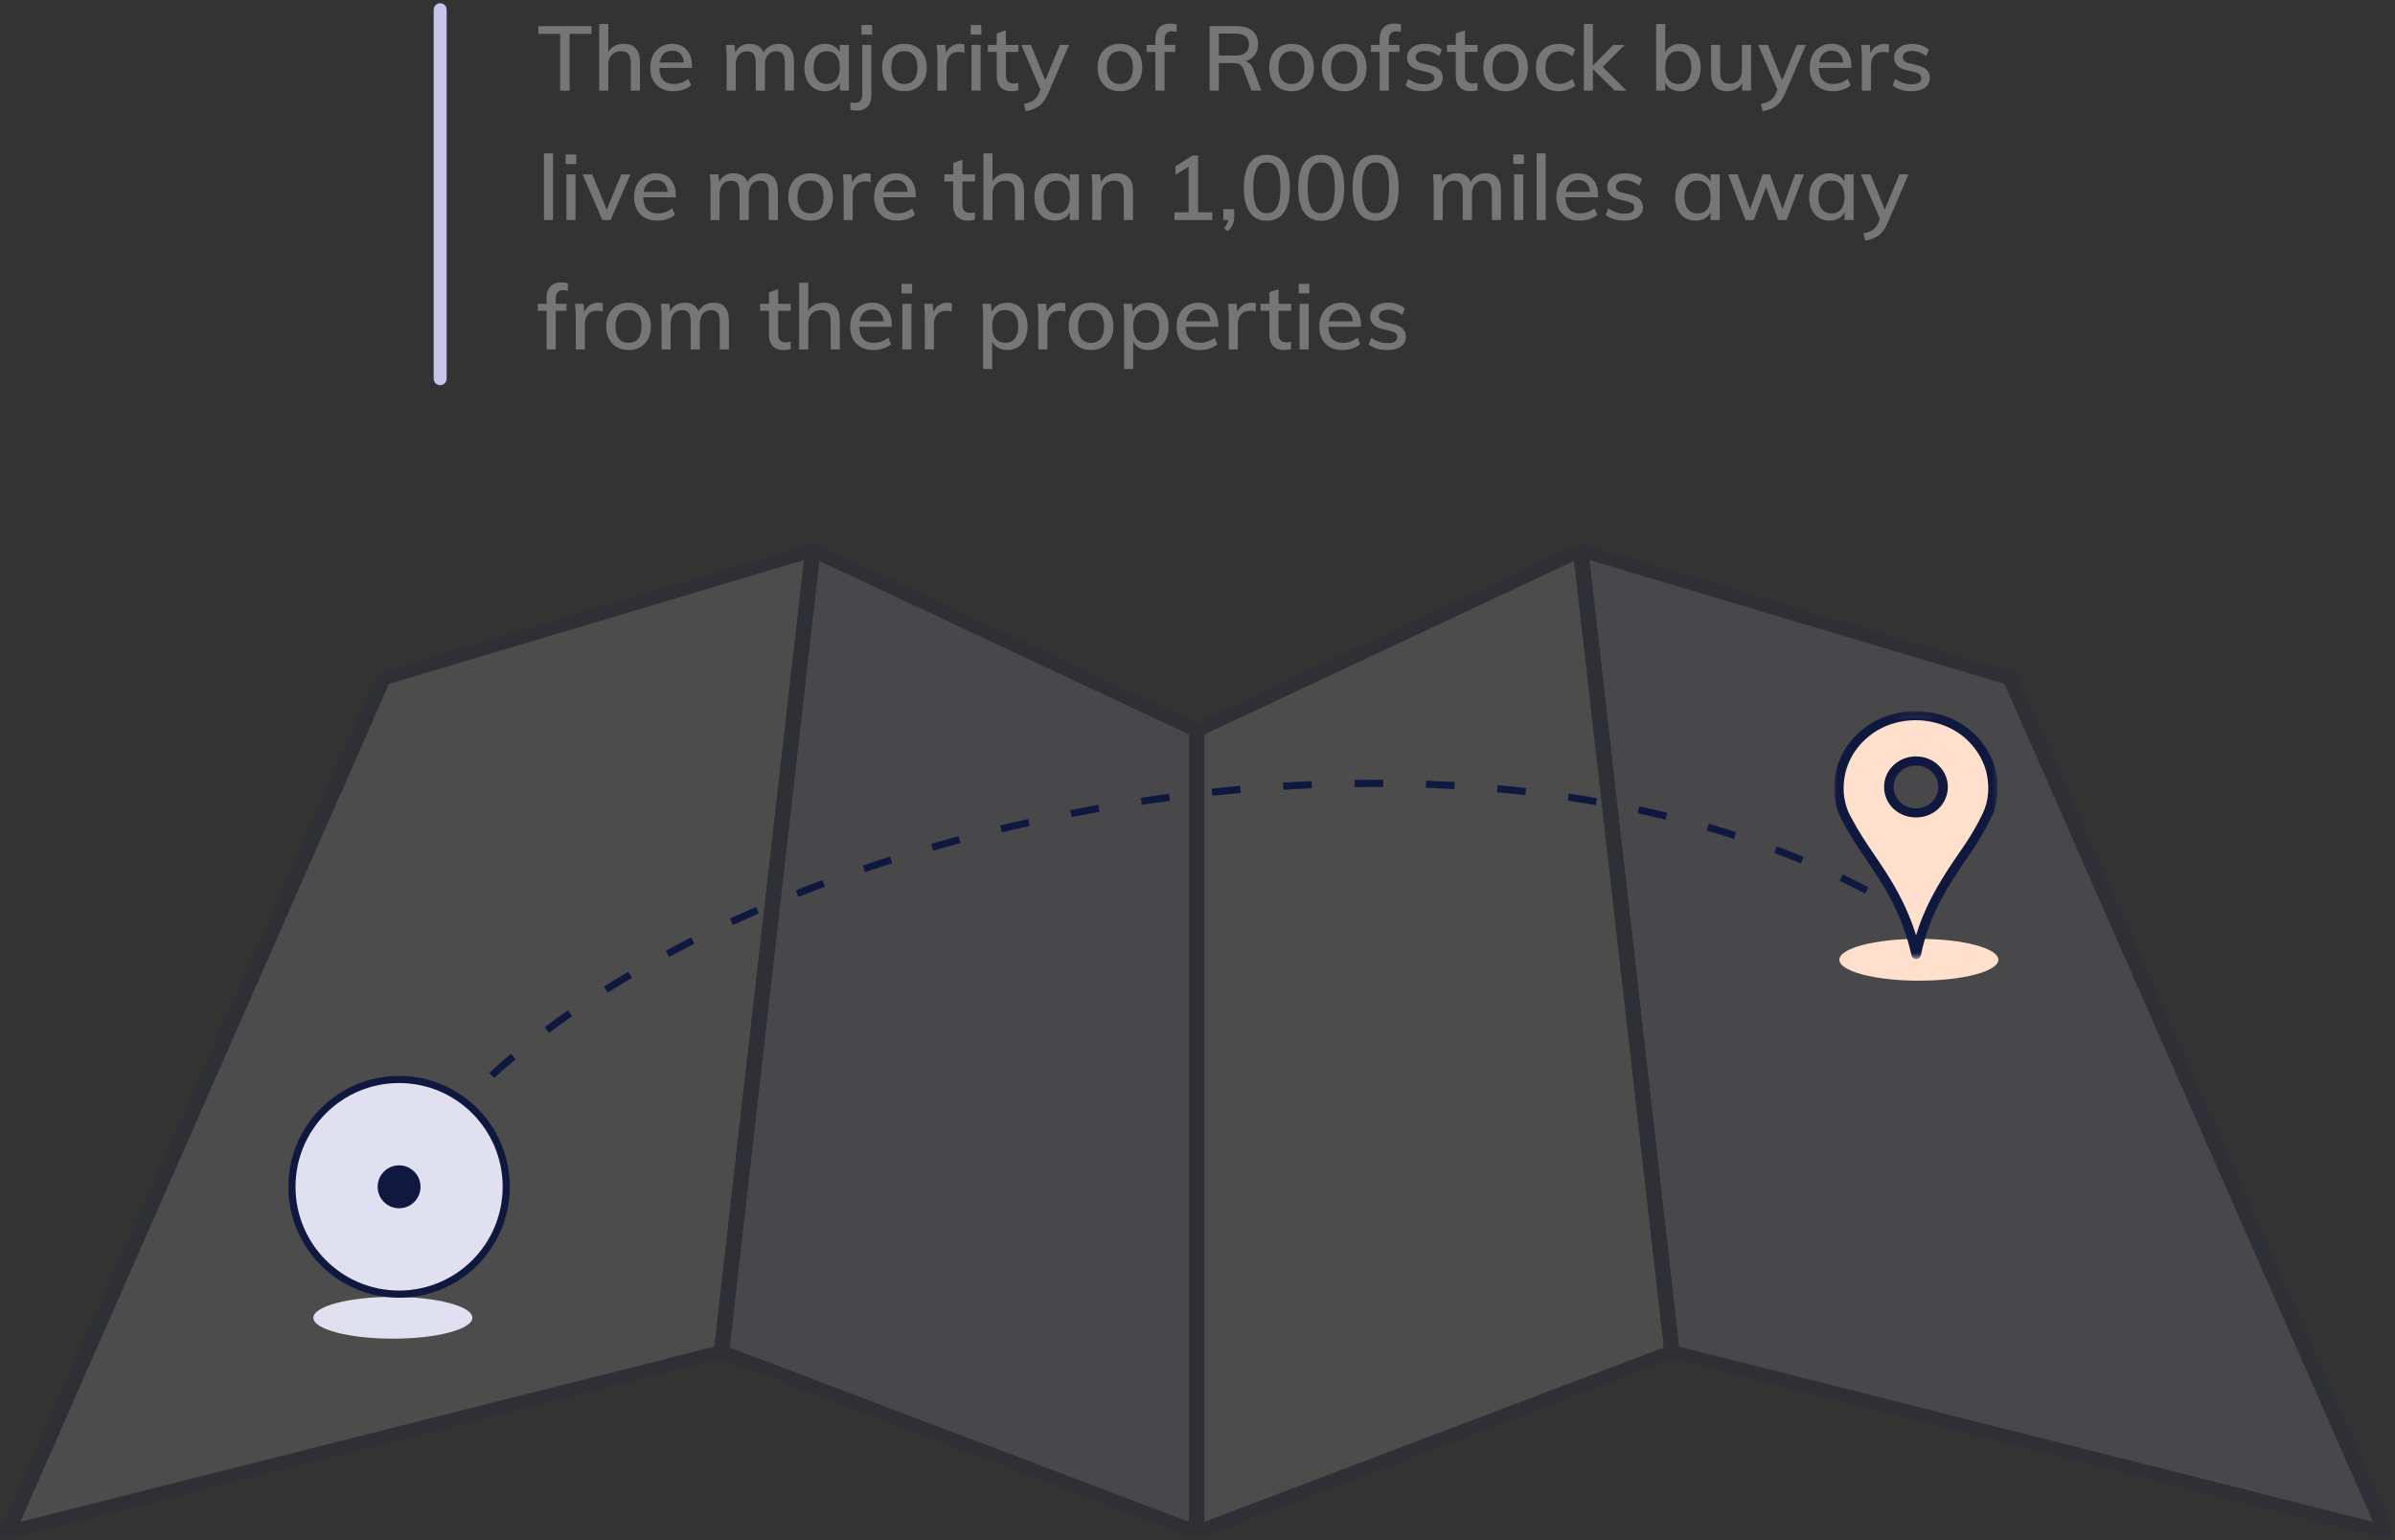 <?xml version="1.0" encoding="UTF-8"?>
<svg width="370px" height="238px" viewBox="0 0 370 238" version="1.1" xmlns="http://www.w3.org/2000/svg" xmlns:xlink="http://www.w3.org/1999/xlink">
    <rect x="0" y="0" width="370" height="238" fill="#333333" stroke="none"/>
    <!-- Generator: Sketch 49.3 (51167) - http://www.bohemiancoding.com/sketch -->
    <title>market-map</title>
    <desc>Created with Sketch.</desc>
    <defs>
        <polygon id="path-1" points="0.18 153.843 75.962 153.843 75.962 0.101 0.18 0.101 0.18 153.843"></polygon>
        <polygon id="path-3" points="0.064 153.843 75.846 153.843 75.846 0.101 0.064 0.101"></polygon>
        <polygon id="path-5" points="7.13201023e-05 0.133 25.296 0.133 25.296 38.43 7.13201023e-05 38.43 7.13201023e-05 0.133"></polygon>
    </defs>
    <g id="Page-1" stroke="none" stroke-width="1" fill="none" fill-rule="evenodd">
        <g id="market-map" transform="translate(0, -1)">
            <g id="Market-Map" transform="translate(0, 84)">
                <g id="Market-Chart" opacity="0.6">
                    <g id="Map" opacity="0.2">
                        <polygon id="Fill-1" fill="#FFFFFF" points="125.584 2.051 59.172 21.88 1.187 153.743 111.469 125.889"></polygon>
                        <g id="Group-20" transform="translate(0, 0.925)">
                            <g id="Group-4" fill="#0E1944">
                                <path d="M60.083,21.767 L3.142,151.255 L110.368,124.174 L124.221,2.617 L60.083,21.767 Z M1.186,153.843 C0.861,153.843 0.543,153.727 0.315,153.514 C0.009,153.228 -0.082,152.817 0.078,152.452 L58.064,20.589 C58.188,20.305 58.453,20.084 58.785,19.984 L125.197,0.157 C125.579,0.042 126.001,0.105 126.319,0.321 C126.636,0.538 126.804,0.879 126.764,1.227 L112.649,125.064 C112.602,125.482 112.266,125.831 111.801,125.948 L1.519,153.802 C1.408,153.83 1.297,153.843 1.186,153.843 Z" id="Fill-2"></path>
                            </g>
                            <polygon id="Fill-5" fill="#E0E0F0" points="125.584 1.126 184.879 28.959 184.879 152.818 111.469 124.964"></polygon>
                            <g id="Group-9" transform="translate(110.103, 0)">
                                <mask id="mask-2" fill="white">
                                    <use xlink:href="#path-1"></use>
                                </mask>
                                <g id="Clip-8"></g>
                                <path d="M2.631,124.324 L73.59,151.248 L73.59,29.569 L16.486,2.765 L2.631,124.324 Z M74.776,153.843 C74.615,153.843 74.452,153.815 74.299,153.756 L0.89,125.903 C0.419,125.725 0.136,125.306 0.185,124.863 L14.301,1.026 C14.34,0.683 14.574,0.381 14.925,0.221 C15.277,0.06 15.697,0.061 16.047,0.225 L75.342,28.057 C75.724,28.236 75.962,28.582 75.962,28.959 L75.962,152.818 C75.962,153.164 75.76,153.487 75.425,153.676 C75.229,153.787 75.003,153.843 74.776,153.843 Z" id="Fill-7" fill="#0E1944" mask="url(#mask-2)"></path>
                            </g>
                            <polygon id="Fill-10" fill="#E0E0F0" points="244.173 1.126 310.585 20.955 368.571 152.818 258.288 124.964"></polygon>
                            <g id="Group-14" transform="translate(242.923, 0)" fill="#0E1944">
                                <path d="M16.467,124.174 L123.692,151.255 L66.75,21.767 L2.612,2.617 L16.467,124.174 Z M125.647,153.843 C125.537,153.843 125.426,153.83 125.315,153.802 L15.033,125.948 C14.568,125.831 14.232,125.481 14.185,125.065 L0.07,1.227 C0.031,0.88 0.198,0.538 0.515,0.322 C0.833,0.104 1.255,0.043 1.637,0.157 L68.048,19.985 C68.38,20.084 68.645,20.306 68.769,20.589 L126.756,152.453 C126.916,152.816 126.825,153.228 126.519,153.514 C126.29,153.727 125.974,153.843 125.647,153.843 Z" id="Fill-12"></path>
                            </g>
                            <polygon id="Fill-15" fill="#FFFFFF" points="244.173 1.126 184.879 28.959 184.879 152.818 258.288 124.964"></polygon>
                            <g id="Group-19" transform="translate(183.628, 0)">
                                <mask id="mask-4" fill="white">
                                    <use xlink:href="#path-3"></use>
                                </mask>
                                <g id="Clip-18"></g>
                                <path d="M2.436,29.569 L2.436,151.247 L73.396,124.324 L59.54,2.765 L2.436,29.569 Z M1.25,153.843 C1.024,153.843 0.797,153.787 0.602,153.676 C0.266,153.486 0.064,153.164 0.064,152.818 L0.064,28.959 C0.064,28.582 0.303,28.236 0.685,28.057 L59.98,0.225 C60.328,0.061 60.752,0.06 61.101,0.221 C61.452,0.382 61.686,0.683 61.725,1.026 L75.84,124.863 C75.891,125.305 75.606,125.725 75.137,125.903 L1.727,153.756 C1.574,153.815 1.412,153.843 1.25,153.843 Z" id="Fill-17" fill="#0E1944" mask="url(#mask-4)"></path>
                            </g>
                        </g>
                    </g>
                </g>
                <path d="M61.715,99.941 C95.145,46.152 226.402,14.883 296,59" id="Path-2" stroke="#0F183E" stroke-width="1.103" stroke-dasharray="4.414,6.621"></path>
                <g id="Group-10-Copy" transform="translate(283.345, 26.535)">
                    <ellipse id="Oval-4-Copy" fill="#FFE0CC" cx="13.099" cy="38.782" rx="12.28" ry="3.232"></ellipse>
                    <g id="Page-1-Copy-3">
                        <path d="M12.65,8.063 C10.352,8.055 8.461,9.827 8.462,12.072 C8.464,14.244 10.229,16.082 12.648,16.085 C15.053,16.087 16.829,14.254 16.836,12.074 C16.844,9.856 14.968,8.063 12.65,8.063 M12.673,37.936 C12.619,37.704 12.569,37.483 12.517,37.263 C11.807,34.26 10.672,31.408 9.194,28.677 C8.328,27.074 7.349,25.534 6.328,24.018 C5.452,22.716 4.549,21.428 3.713,20.103 C3.034,19.028 2.412,17.918 1.812,16.8 C1.319,15.882 1.024,14.893 0.859,13.869 C0.741,13.139 0.71,12.405 0.755,11.672 C0.937,8.66 2.195,6.125 4.487,4.065 C5.735,2.943 7.182,2.138 8.808,1.628 C9.449,1.427 10.105,1.277 10.772,1.184 C11.578,1.071 12.389,1.033 13.201,1.073 C14.757,1.15 16.25,1.487 17.674,2.094 C19.297,2.785 20.683,3.78 21.82,5.088 C22.812,6.23 23.568,7.498 24.033,8.918 C24.259,9.609 24.404,10.316 24.484,11.037 C24.552,11.646 24.582,12.257 24.542,12.867 C24.462,14.12 24.18,15.329 23.63,16.476 C22.624,18.569 21.419,20.551 20.077,22.462 C18.901,24.136 17.776,25.843 16.747,27.606 C15.338,30.021 14.177,32.537 13.375,35.2 C13.107,36.092 12.87,36.992 12.695,37.907 C12.694,37.913 12.687,37.917 12.673,37.936" id="Fill-1" fill="#FFE0CC"></path>
                        <g id="Group-5" transform="translate(0, 0.22)">
                            <mask id="mask-6" fill="white">
                                <use xlink:href="#path-5"></use>
                            </mask>
                            <g id="Clip-4"></g>
                            <path d="M12.634,8.548 C11.717,8.548 10.856,8.889 10.207,9.509 C9.556,10.13 9.198,10.963 9.198,11.852 C9.199,13.705 10.715,15.158 12.649,15.16 L12.652,15.16 C14.58,15.16 16.094,13.708 16.101,11.852 C16.104,10.972 15.749,10.145 15.101,9.522 C14.449,8.894 13.578,8.548 12.649,8.548 C12.644,8.548 12.639,8.548 12.634,8.548 M12.652,16.57 L12.647,16.57 C9.89,16.568 7.728,14.496 7.727,11.853 C7.726,10.586 8.238,9.399 9.168,8.51 C10.095,7.625 11.325,7.138 12.634,7.138 L12.65,7.138 C13.973,7.138 15.213,7.631 16.144,8.526 C17.069,9.417 17.576,10.599 17.572,11.857 C17.563,14.501 15.402,16.57 12.652,16.57 M12.577,1.543 C12.011,1.543 11.443,1.583 10.879,1.662 C10.263,1.748 9.643,1.888 9.036,2.079 C7.499,2.561 6.137,3.328 4.99,4.359 C2.836,6.295 1.658,8.695 1.489,11.493 C1.447,12.192 1.48,12.882 1.586,13.542 C1.752,14.576 2.04,15.464 2.466,16.257 C3.167,17.565 3.763,18.601 4.343,19.519 C4.937,20.46 5.578,21.403 6.199,22.315 C6.449,22.681 6.699,23.048 6.946,23.416 C8.159,25.216 9.081,26.716 9.848,28.133 C11.032,30.321 11.976,32.554 12.665,34.796 C12.666,34.792 12.667,34.789 12.669,34.785 C13.443,32.21 14.567,29.677 16.105,27.042 C17.05,25.422 18.15,23.723 19.467,21.848 C20.886,19.829 22.029,17.903 22.961,15.961 C23.451,14.941 23.728,13.843 23.808,12.604 C23.842,12.088 23.823,11.527 23.753,10.892 C23.673,10.181 23.536,9.533 23.331,8.91 C22.912,7.63 22.213,6.423 21.255,5.32 C20.204,4.11 18.899,3.168 17.375,2.519 C16.049,1.953 14.632,1.63 13.164,1.557 C12.969,1.548 12.773,1.543 12.577,1.543 M12.673,38.43 C12.619,38.43 12.565,38.424 12.51,38.413 C12.23,38.355 12.017,38.138 11.955,37.869 L11.799,37.199 C11.132,34.376 10.036,31.544 8.542,28.782 C7.797,27.405 6.897,25.943 5.71,24.18 C5.464,23.815 5.216,23.45 4.968,23.086 C4.34,22.164 3.691,21.211 3.084,20.248 C2.487,19.302 1.875,18.239 1.157,16.903 C0.659,15.973 0.323,14.944 0.132,13.757 C0.01,12.999 -0.028,12.21 0.02,11.411 C0.212,8.241 1.546,5.522 3.984,3.331 C5.289,2.158 6.835,1.285 8.579,0.738 C9.265,0.523 9.968,0.364 10.666,0.266 C11.521,0.147 12.386,0.107 13.239,0.149 C14.888,0.23 16.481,0.594 17.973,1.23 C19.704,1.968 21.189,3.04 22.386,4.418 C23.467,5.662 24.258,7.031 24.735,8.488 C24.965,9.19 25.127,9.949 25.215,10.742 C25.295,11.457 25.315,12.095 25.277,12.691 C25.187,14.087 24.857,15.385 24.298,16.551 C23.332,18.562 22.151,20.553 20.688,22.636 C19.393,24.478 18.314,26.145 17.389,27.73 C15.907,30.27 14.825,32.706 14.082,35.175 C13.788,36.153 13.571,37.016 13.419,37.814 C13.396,37.936 13.331,38.062 13.247,38.156 C13.108,38.333 12.896,38.43 12.673,38.43" id="Fill-3" fill="#0F183E" mask="url(#mask-6)"></path>
                        </g>
                    </g>
                </g>
                <g id="Group-18" transform="translate(45.103, 83.817)">
                    <ellipse id="Oval-4-Copy" fill="#E0E0F0" cx="15.591" cy="36.823" rx="12.28" ry="3.232"></ellipse>
                    <ellipse id="Oval" stroke="#0F183E" stroke-width="1.103" fill="#E0E0F0" cx="16.552" cy="16.585" rx="16.552" ry="16.585"></ellipse>
                    <ellipse id="Oval" fill="#0F183E" cx="16.552" cy="16.585" rx="3.31" ry="3.317"></ellipse>
                </g>
            </g>
            <g id="Group-8" transform="translate(67, 0)">
                <path d="M19.542,15 L19.542,6.236 L16.168,6.236 L16.168,5.032 L24.372,5.032 L24.372,6.236 L20.998,6.236 L20.998,15 L19.542,15 Z M29.328,7.776 C31.017,7.776 31.862,8.719 31.862,10.604 L31.862,15 L30.448,15 L30.448,10.688 C30.448,10.072 30.329,9.624 30.091,9.344 C29.853,9.064 29.473,8.924 28.95,8.924 C28.353,8.924 27.874,9.111 27.515,9.484 C27.156,9.857 26.976,10.357 26.976,10.982 L26.976,15 L25.576,15 L25.576,4.696 L26.976,4.696 L26.976,9.036 C27.209,8.625 27.531,8.313 27.942,8.098 C28.353,7.883 28.815,7.776 29.328,7.776 Z M39.898,11.5 L34.858,11.5 C34.905,13.152 35.656,13.978 37.112,13.978 C37.924,13.978 38.666,13.712 39.338,13.18 L39.772,14.188 C39.455,14.468 39.051,14.69 38.561,14.853 C38.071,15.016 37.579,15.098 37.084,15.098 C35.955,15.098 35.068,14.774 34.424,14.125 C33.78,13.476 33.458,12.587 33.458,11.458 C33.458,10.739 33.6,10.1 33.885,9.54 C34.17,8.98 34.569,8.546 35.082,8.238 C35.595,7.93 36.179,7.776 36.832,7.776 C37.784,7.776 38.533,8.084 39.079,8.7 C39.625,9.316 39.898,10.17 39.898,11.262 L39.898,11.5 Z M36.86,8.826 C36.328,8.826 35.894,8.985 35.558,9.302 C35.222,9.619 35.007,10.072 34.914,10.66 L38.652,10.66 C38.596,10.063 38.414,9.608 38.106,9.295 C37.798,8.982 37.383,8.826 36.86,8.826 Z M53.31,7.776 C54.878,7.776 55.662,8.719 55.662,10.604 L55.662,15 L54.248,15 L54.248,10.674 C54.248,10.067 54.143,9.624 53.933,9.344 C53.723,9.064 53.385,8.924 52.918,8.924 C52.377,8.924 51.95,9.111 51.637,9.484 C51.324,9.857 51.168,10.366 51.168,11.01 L51.168,15 L49.754,15 L49.754,10.674 C49.754,10.067 49.649,9.624 49.439,9.344 C49.229,9.064 48.891,8.924 48.424,8.924 C47.883,8.924 47.453,9.111 47.136,9.484 C46.819,9.857 46.66,10.366 46.66,11.01 L46.66,15 L45.26,15 L45.26,9.932 C45.26,9.195 45.223,8.532 45.148,7.944 L46.464,7.944 L46.59,9.12 C46.795,8.691 47.089,8.359 47.472,8.126 C47.855,7.893 48.303,7.776 48.816,7.776 C49.908,7.776 50.622,8.229 50.958,9.134 C51.173,8.714 51.488,8.383 51.903,8.14 C52.318,7.897 52.787,7.776 53.31,7.776 Z M64.146,7.944 L64.146,15 L62.746,15 L62.746,13.796 C62.541,14.216 62.235,14.538 61.829,14.762 C61.423,14.986 60.949,15.098 60.408,15.098 C59.783,15.098 59.234,14.949 58.763,14.65 C58.292,14.351 57.925,13.929 57.664,13.383 C57.403,12.837 57.272,12.2 57.272,11.472 C57.272,10.744 57.405,10.1 57.671,9.54 C57.937,8.98 58.308,8.546 58.784,8.238 C59.26,7.93 59.801,7.776 60.408,7.776 C60.949,7.776 61.421,7.89 61.822,8.119 C62.223,8.348 62.531,8.672 62.746,9.092 L62.746,7.944 L64.146,7.944 Z M60.744,13.978 C61.379,13.978 61.871,13.756 62.221,13.313 C62.571,12.87 62.746,12.247 62.746,11.444 C62.746,10.632 62.571,10.007 62.221,9.568 C61.871,9.129 61.374,8.91 60.73,8.91 C60.095,8.91 59.598,9.136 59.239,9.589 C58.88,10.042 58.7,10.669 58.7,11.472 C58.7,12.265 58.88,12.881 59.239,13.32 C59.598,13.759 60.1,13.978 60.744,13.978 Z M64.37,16.792 C64.631,16.867 64.86,16.904 65.056,16.904 C65.831,16.904 66.218,16.461 66.218,15.574 L66.218,7.944 L67.618,7.944 L67.618,15.686 C67.618,16.47 67.422,17.067 67.03,17.478 C66.638,17.889 66.087,18.094 65.378,18.094 C65.014,18.094 64.678,18.047 64.37,17.954 L64.37,16.792 Z M66.092,4.864 L67.73,4.864 L67.73,6.348 L66.092,6.348 L66.092,4.864 Z M72.728,15.098 C72.037,15.098 71.431,14.949 70.908,14.65 C70.385,14.351 69.982,13.927 69.697,13.376 C69.412,12.825 69.27,12.181 69.27,11.444 C69.27,10.707 69.412,10.06 69.697,9.505 C69.982,8.95 70.385,8.523 70.908,8.224 C71.431,7.925 72.037,7.776 72.728,7.776 C73.409,7.776 74.011,7.925 74.534,8.224 C75.057,8.523 75.46,8.95 75.745,9.505 C76.03,10.06 76.172,10.707 76.172,11.444 C76.172,12.181 76.03,12.825 75.745,13.376 C75.46,13.927 75.057,14.351 74.534,14.65 C74.011,14.949 73.409,15.098 72.728,15.098 Z M72.714,13.978 C73.367,13.978 73.867,13.763 74.212,13.334 C74.557,12.905 74.73,12.275 74.73,11.444 C74.73,10.632 74.555,10.007 74.205,9.568 C73.855,9.129 73.363,8.91 72.728,8.91 C72.084,8.91 71.585,9.129 71.23,9.568 C70.875,10.007 70.698,10.632 70.698,11.444 C70.698,12.275 70.873,12.905 71.223,13.334 C71.573,13.763 72.07,13.978 72.714,13.978 Z M81.338,7.776 C81.553,7.776 81.777,7.809 82.01,7.874 L81.982,9.162 C81.73,9.069 81.455,9.022 81.156,9.022 C80.512,9.022 80.029,9.216 79.707,9.603 C79.385,9.99 79.224,10.478 79.224,11.066 L79.224,15 L77.824,15 L77.824,9.932 C77.824,9.195 77.787,8.532 77.712,7.944 L79.028,7.944 L79.154,9.218 C79.341,8.751 79.63,8.394 80.022,8.147 C80.414,7.9 80.853,7.776 81.338,7.776 Z M83.088,15 L83.088,7.944 L84.488,7.944 L84.488,15 L83.088,15 Z M82.962,4.864 L84.6,4.864 L84.6,6.348 L82.962,6.348 L82.962,4.864 Z M88.394,9.036 L88.394,12.578 C88.394,13.063 88.499,13.406 88.709,13.607 C88.919,13.808 89.211,13.908 89.584,13.908 C89.827,13.908 90.074,13.871 90.326,13.796 L90.326,14.944 C90.018,15.047 89.668,15.098 89.276,15.098 C88.548,15.098 87.983,14.893 87.582,14.482 C87.181,14.071 86.98,13.474 86.98,12.69 L86.98,9.036 L85.608,9.036 L85.608,7.944 L86.98,7.944 L86.98,6.18 L88.394,5.69 L88.394,7.944 L90.34,7.944 L90.34,9.036 L88.394,9.036 Z M98.152,7.944 L94.862,15.574 C94.498,16.405 94.043,17.014 93.497,17.401 C92.951,17.788 92.277,18.047 91.474,18.178 L91.166,17.086 C91.829,16.937 92.33,16.743 92.671,16.505 C93.012,16.267 93.285,15.91 93.49,15.434 L93.742,14.846 L90.774,7.944 L92.272,7.944 L94.484,13.404 L96.738,7.944 L98.152,7.944 Z M106.02,15.098 C105.329,15.098 104.723,14.949 104.2,14.65 C103.677,14.351 103.274,13.927 102.989,13.376 C102.704,12.825 102.562,12.181 102.562,11.444 C102.562,10.707 102.704,10.06 102.989,9.505 C103.274,8.95 103.677,8.523 104.2,8.224 C104.723,7.925 105.329,7.776 106.02,7.776 C106.701,7.776 107.303,7.925 107.826,8.224 C108.349,8.523 108.752,8.95 109.037,9.505 C109.322,10.06 109.464,10.707 109.464,11.444 C109.464,12.181 109.322,12.825 109.037,13.376 C108.752,13.927 108.349,14.351 107.826,14.65 C107.303,14.949 106.701,15.098 106.02,15.098 Z M106.006,13.978 C106.659,13.978 107.159,13.763 107.504,13.334 C107.849,12.905 108.022,12.275 108.022,11.444 C108.022,10.632 107.847,10.007 107.497,9.568 C107.147,9.129 106.655,8.91 106.02,8.91 C105.376,8.91 104.877,9.129 104.522,9.568 C104.167,10.007 103.99,10.632 103.99,11.444 C103.99,12.275 104.165,12.905 104.515,13.334 C104.865,13.763 105.362,13.978 106.006,13.978 Z M114.07,5.83 C113.295,5.83 112.908,6.273 112.908,7.16 L112.908,7.944 L114.56,7.944 L114.56,9.036 L112.908,9.036 L112.908,15 L111.494,15 L111.494,9.036 L110.136,9.036 L110.136,7.944 L111.494,7.944 L111.494,7.048 C111.494,6.264 111.692,5.667 112.089,5.256 C112.486,4.845 113.043,4.64 113.762,4.64 C114.135,4.64 114.476,4.687 114.784,4.78 L114.784,5.942 C114.532,5.867 114.294,5.83 114.07,5.83 Z M127.86,15 L126.334,15 L125.088,11.682 C124.957,11.327 124.766,11.082 124.514,10.947 C124.262,10.812 123.917,10.744 123.478,10.744 L121.294,10.744 L121.294,15 L119.866,15 L119.866,5.032 L123.968,5.032 C125.06,5.032 125.898,5.275 126.481,5.76 C127.064,6.245 127.356,6.941 127.356,7.846 C127.356,8.499 127.183,9.055 126.838,9.512 C126.493,9.969 126.003,10.291 125.368,10.478 C125.947,10.581 126.367,10.991 126.628,11.71 L127.86,15 Z M123.8,9.582 C124.528,9.582 125.069,9.44 125.424,9.155 C125.779,8.87 125.956,8.443 125.956,7.874 C125.956,7.305 125.781,6.882 125.431,6.607 C125.081,6.332 124.537,6.194 123.8,6.194 L121.294,6.194 L121.294,9.582 L123.8,9.582 Z M132.536,15.098 C131.845,15.098 131.239,14.949 130.716,14.65 C130.193,14.351 129.79,13.927 129.505,13.376 C129.22,12.825 129.078,12.181 129.078,11.444 C129.078,10.707 129.22,10.06 129.505,9.505 C129.79,8.95 130.193,8.523 130.716,8.224 C131.239,7.925 131.845,7.776 132.536,7.776 C133.217,7.776 133.819,7.925 134.342,8.224 C134.865,8.523 135.268,8.95 135.553,9.505 C135.838,10.06 135.98,10.707 135.98,11.444 C135.98,12.181 135.838,12.825 135.553,13.376 C135.268,13.927 134.865,14.351 134.342,14.65 C133.819,14.949 133.217,15.098 132.536,15.098 Z M132.522,13.978 C133.175,13.978 133.675,13.763 134.02,13.334 C134.365,12.905 134.538,12.275 134.538,11.444 C134.538,10.632 134.363,10.007 134.013,9.568 C133.663,9.129 133.171,8.91 132.536,8.91 C131.892,8.91 131.393,9.129 131.038,9.568 C130.683,10.007 130.506,10.632 130.506,11.444 C130.506,12.275 130.681,12.905 131.031,13.334 C131.381,13.763 131.878,13.978 132.522,13.978 Z M140.67,15.098 C139.979,15.098 139.373,14.949 138.85,14.65 C138.327,14.351 137.924,13.927 137.639,13.376 C137.354,12.825 137.212,12.181 137.212,11.444 C137.212,10.707 137.354,10.06 137.639,9.505 C137.924,8.95 138.327,8.523 138.85,8.224 C139.373,7.925 139.979,7.776 140.67,7.776 C141.351,7.776 141.953,7.925 142.476,8.224 C142.999,8.523 143.402,8.95 143.687,9.505 C143.972,10.06 144.114,10.707 144.114,11.444 C144.114,12.181 143.972,12.825 143.687,13.376 C143.402,13.927 142.999,14.351 142.476,14.65 C141.953,14.949 141.351,15.098 140.67,15.098 Z M140.656,13.978 C141.309,13.978 141.809,13.763 142.154,13.334 C142.499,12.905 142.672,12.275 142.672,11.444 C142.672,10.632 142.497,10.007 142.147,9.568 C141.797,9.129 141.305,8.91 140.67,8.91 C140.026,8.91 139.527,9.129 139.172,9.568 C138.817,10.007 138.64,10.632 138.64,11.444 C138.64,12.275 138.815,12.905 139.165,13.334 C139.515,13.763 140.012,13.978 140.656,13.978 Z M148.72,5.83 C147.945,5.83 147.558,6.273 147.558,7.16 L147.558,7.944 L149.21,7.944 L149.21,9.036 L147.558,9.036 L147.558,15 L146.144,15 L146.144,9.036 L144.786,9.036 L144.786,7.944 L146.144,7.944 L146.144,7.048 C146.144,6.264 146.342,5.667 146.739,5.256 C147.136,4.845 147.693,4.64 148.412,4.64 C148.785,4.64 149.126,4.687 149.434,4.78 L149.434,5.942 C149.182,5.867 148.944,5.83 148.72,5.83 Z M153.046,15.098 C151.814,15.098 150.843,14.799 150.134,14.202 L150.554,13.18 C151.291,13.74 152.136,14.02 153.088,14.02 C153.573,14.02 153.942,13.938 154.194,13.775 C154.446,13.612 154.572,13.381 154.572,13.082 C154.572,12.83 154.486,12.632 154.313,12.487 C154.14,12.342 153.849,12.219 153.438,12.116 L152.262,11.836 C151.646,11.705 151.177,11.474 150.855,11.143 C150.533,10.812 150.372,10.399 150.372,9.904 C150.372,9.269 150.626,8.756 151.135,8.364 C151.644,7.972 152.318,7.776 153.158,7.776 C153.662,7.776 154.14,7.855 154.593,8.014 C155.046,8.173 155.431,8.397 155.748,8.686 L155.314,9.68 C154.633,9.139 153.914,8.868 153.158,8.868 C152.701,8.868 152.346,8.954 152.094,9.127 C151.842,9.3 151.716,9.54 151.716,9.848 C151.716,10.091 151.795,10.287 151.954,10.436 C152.113,10.585 152.365,10.702 152.71,10.786 L153.914,11.08 C154.586,11.229 155.083,11.465 155.405,11.787 C155.727,12.109 155.888,12.527 155.888,13.04 C155.888,13.675 155.634,14.176 155.125,14.545 C154.616,14.914 153.923,15.098 153.046,15.098 Z M159.318,9.036 L159.318,12.578 C159.318,13.063 159.423,13.406 159.633,13.607 C159.843,13.808 160.135,13.908 160.508,13.908 C160.751,13.908 160.998,13.871 161.25,13.796 L161.25,14.944 C160.942,15.047 160.592,15.098 160.2,15.098 C159.472,15.098 158.907,14.893 158.506,14.482 C158.105,14.071 157.904,13.474 157.904,12.69 L157.904,9.036 L156.532,9.036 L156.532,7.944 L157.904,7.944 L157.904,6.18 L159.318,5.69 L159.318,7.944 L161.264,7.944 L161.264,9.036 L159.318,9.036 Z M165.604,15.098 C164.913,15.098 164.307,14.949 163.784,14.65 C163.261,14.351 162.858,13.927 162.573,13.376 C162.288,12.825 162.146,12.181 162.146,11.444 C162.146,10.707 162.288,10.06 162.573,9.505 C162.858,8.95 163.261,8.523 163.784,8.224 C164.307,7.925 164.913,7.776 165.604,7.776 C166.285,7.776 166.887,7.925 167.41,8.224 C167.933,8.523 168.336,8.95 168.621,9.505 C168.906,10.06 169.048,10.707 169.048,11.444 C169.048,12.181 168.906,12.825 168.621,13.376 C168.336,13.927 167.933,14.351 167.41,14.65 C166.887,14.949 166.285,15.098 165.604,15.098 Z M165.59,13.978 C166.243,13.978 166.743,13.763 167.088,13.334 C167.433,12.905 167.606,12.275 167.606,11.444 C167.606,10.632 167.431,10.007 167.081,9.568 C166.731,9.129 166.239,8.91 165.604,8.91 C164.96,8.91 164.461,9.129 164.106,9.568 C163.751,10.007 163.574,10.632 163.574,11.444 C163.574,12.275 163.749,12.905 164.099,13.334 C164.449,13.763 164.946,13.978 165.59,13.978 Z M173.766,15.098 C173.057,15.098 172.438,14.949 171.911,14.65 C171.384,14.351 170.98,13.929 170.7,13.383 C170.42,12.837 170.28,12.2 170.28,11.472 C170.28,10.744 170.427,10.1 170.721,9.54 C171.015,8.98 171.428,8.546 171.96,8.238 C172.492,7.93 173.113,7.776 173.822,7.776 C174.317,7.776 174.793,7.858 175.25,8.021 C175.707,8.184 176.076,8.406 176.356,8.686 L175.922,9.708 C175.259,9.185 174.592,8.924 173.92,8.924 C173.239,8.924 172.707,9.146 172.324,9.589 C171.941,10.032 171.75,10.655 171.75,11.458 C171.75,12.261 171.941,12.879 172.324,13.313 C172.707,13.747 173.239,13.964 173.92,13.964 C174.611,13.964 175.278,13.703 175.922,13.18 L176.356,14.202 C176.057,14.482 175.677,14.701 175.215,14.86 C174.753,15.019 174.27,15.098 173.766,15.098 Z M184.266,15 L182.46,15 L179.086,11.668 L179.086,15 L177.686,15 L177.686,4.696 L179.086,4.696 L179.086,11.136 L182.222,7.958 L183.972,7.958 L180.598,11.346 L184.266,15 Z M192.596,7.776 C193.212,7.776 193.758,7.925 194.234,8.224 C194.71,8.523 195.079,8.947 195.34,9.498 C195.601,10.049 195.732,10.688 195.732,11.416 C195.732,12.144 195.599,12.786 195.333,13.341 C195.067,13.896 194.696,14.328 194.22,14.636 C193.744,14.944 193.203,15.098 192.596,15.098 C192.055,15.098 191.581,14.984 191.175,14.755 C190.769,14.526 190.463,14.197 190.258,13.768 L190.258,15 L188.858,15 L188.858,4.696 L190.258,4.696 L190.258,9.106 C190.463,8.686 190.769,8.359 191.175,8.126 C191.581,7.893 192.055,7.776 192.596,7.776 Z M192.274,13.978 C192.909,13.978 193.403,13.752 193.758,13.299 C194.113,12.846 194.29,12.219 194.29,11.416 C194.29,10.623 194.113,10.007 193.758,9.568 C193.403,9.129 192.909,8.91 192.274,8.91 C191.63,8.91 191.133,9.129 190.783,9.568 C190.433,10.007 190.258,10.632 190.258,11.444 C190.258,12.256 190.433,12.881 190.783,13.32 C191.133,13.759 191.63,13.978 192.274,13.978 Z M203.516,7.944 L203.516,15 L202.144,15 L202.144,13.824 C201.92,14.235 201.612,14.55 201.22,14.769 C200.828,14.988 200.385,15.098 199.89,15.098 C198.191,15.098 197.342,14.155 197.342,12.27 L197.342,7.944 L198.742,7.944 L198.742,12.256 C198.742,12.835 198.861,13.262 199.099,13.537 C199.337,13.812 199.699,13.95 200.184,13.95 C200.763,13.95 201.227,13.763 201.577,13.39 C201.927,13.017 202.102,12.522 202.102,11.906 L202.102,7.944 L203.516,7.944 Z M212,7.944 L208.71,15.574 C208.346,16.405 207.891,17.014 207.345,17.401 C206.799,17.788 206.125,18.047 205.322,18.178 L205.014,17.086 C205.677,16.937 206.178,16.743 206.519,16.505 C206.86,16.267 207.133,15.91 207.338,15.434 L207.59,14.846 L204.622,7.944 L206.12,7.944 L208.332,13.404 L210.586,7.944 L212,7.944 Z M219.014,11.5 L213.974,11.5 C214.021,13.152 214.772,13.978 216.228,13.978 C217.04,13.978 217.782,13.712 218.454,13.18 L218.888,14.188 C218.571,14.468 218.167,14.69 217.677,14.853 C217.187,15.016 216.695,15.098 216.2,15.098 C215.071,15.098 214.184,14.774 213.54,14.125 C212.896,13.476 212.574,12.587 212.574,11.458 C212.574,10.739 212.716,10.1 213.001,9.54 C213.286,8.98 213.685,8.546 214.198,8.238 C214.711,7.93 215.295,7.776 215.948,7.776 C216.9,7.776 217.649,8.084 218.195,8.7 C218.741,9.316 219.014,10.17 219.014,11.262 L219.014,11.5 Z M215.976,8.826 C215.444,8.826 215.01,8.985 214.674,9.302 C214.338,9.619 214.123,10.072 214.03,10.66 L217.768,10.66 C217.712,10.063 217.53,9.608 217.222,9.295 C216.914,8.982 216.499,8.826 215.976,8.826 Z M224.152,7.776 C224.367,7.776 224.591,7.809 224.824,7.874 L224.796,9.162 C224.544,9.069 224.269,9.022 223.97,9.022 C223.326,9.022 222.843,9.216 222.521,9.603 C222.199,9.99 222.038,10.478 222.038,11.066 L222.038,15 L220.638,15 L220.638,9.932 C220.638,9.195 220.601,8.532 220.526,7.944 L221.842,7.944 L221.968,9.218 C222.155,8.751 222.444,8.394 222.836,8.147 C223.228,7.9 223.667,7.776 224.152,7.776 Z M228.296,15.098 C227.064,15.098 226.093,14.799 225.384,14.202 L225.804,13.18 C226.541,13.74 227.386,14.02 228.338,14.02 C228.823,14.02 229.192,13.938 229.444,13.775 C229.696,13.612 229.822,13.381 229.822,13.082 C229.822,12.83 229.736,12.632 229.563,12.487 C229.39,12.342 229.099,12.219 228.688,12.116 L227.512,11.836 C226.896,11.705 226.427,11.474 226.105,11.143 C225.783,10.812 225.622,10.399 225.622,9.904 C225.622,9.269 225.876,8.756 226.385,8.364 C226.894,7.972 227.568,7.776 228.408,7.776 C228.912,7.776 229.39,7.855 229.843,8.014 C230.296,8.173 230.681,8.397 230.998,8.686 L230.564,9.68 C229.883,9.139 229.164,8.868 228.408,8.868 C227.951,8.868 227.596,8.954 227.344,9.127 C227.092,9.3 226.966,9.54 226.966,9.848 C226.966,10.091 227.045,10.287 227.204,10.436 C227.363,10.585 227.615,10.702 227.96,10.786 L229.164,11.08 C229.836,11.229 230.333,11.465 230.655,11.787 C230.977,12.109 231.138,12.527 231.138,13.04 C231.138,13.675 230.884,14.176 230.375,14.545 C229.866,14.914 229.173,15.098 228.296,15.098 Z M17.036,35 L17.036,24.696 L18.436,24.696 L18.436,35 L17.036,35 Z M20.508,35 L20.508,27.944 L21.908,27.944 L21.908,35 L20.508,35 Z M20.382,24.864 L22.02,24.864 L22.02,26.348 L20.382,26.348 L20.382,24.864 Z M28.978,27.958 L30.392,27.958 L27.326,35 L26.052,35 L23.014,27.958 L24.512,27.958 L26.724,33.404 L28.978,27.958 Z M37.406,31.5 L32.366,31.5 C32.413,33.152 33.164,33.978 34.62,33.978 C35.432,33.978 36.174,33.712 36.846,33.18 L37.28,34.188 C36.963,34.468 36.559,34.69 36.069,34.853 C35.579,35.016 35.087,35.098 34.592,35.098 C33.463,35.098 32.576,34.774 31.932,34.125 C31.288,33.476 30.966,32.587 30.966,31.458 C30.966,30.739 31.108,30.1 31.393,29.54 C31.678,28.98 32.077,28.546 32.59,28.238 C33.103,27.93 33.687,27.776 34.34,27.776 C35.292,27.776 36.041,28.084 36.587,28.7 C37.133,29.316 37.406,30.17 37.406,31.262 L37.406,31.5 Z M34.368,28.826 C33.836,28.826 33.402,28.985 33.066,29.302 C32.73,29.619 32.515,30.072 32.422,30.66 L36.16,30.66 C36.104,30.063 35.922,29.608 35.614,29.295 C35.306,28.982 34.891,28.826 34.368,28.826 Z M50.818,27.776 C52.386,27.776 53.17,28.719 53.17,30.604 L53.17,35 L51.756,35 L51.756,30.674 C51.756,30.067 51.651,29.624 51.441,29.344 C51.231,29.064 50.893,28.924 50.426,28.924 C49.885,28.924 49.458,29.111 49.145,29.484 C48.832,29.857 48.676,30.366 48.676,31.01 L48.676,35 L47.262,35 L47.262,30.674 C47.262,30.067 47.157,29.624 46.947,29.344 C46.737,29.064 46.399,28.924 45.932,28.924 C45.391,28.924 44.961,29.111 44.644,29.484 C44.327,29.857 44.168,30.366 44.168,31.01 L44.168,35 L42.768,35 L42.768,29.932 C42.768,29.195 42.731,28.532 42.656,27.944 L43.972,27.944 L44.098,29.12 C44.303,28.691 44.597,28.359 44.98,28.126 C45.363,27.893 45.811,27.776 46.324,27.776 C47.416,27.776 48.13,28.229 48.466,29.134 C48.681,28.714 48.996,28.383 49.411,28.14 C49.826,27.897 50.295,27.776 50.818,27.776 Z M58.238,35.098 C57.547,35.098 56.941,34.949 56.418,34.65 C55.895,34.351 55.492,33.927 55.207,33.376 C54.922,32.825 54.78,32.181 54.78,31.444 C54.78,30.707 54.922,30.06 55.207,29.505 C55.492,28.95 55.895,28.523 56.418,28.224 C56.941,27.925 57.547,27.776 58.238,27.776 C58.919,27.776 59.521,27.925 60.044,28.224 C60.567,28.523 60.97,28.95 61.255,29.505 C61.54,30.06 61.682,30.707 61.682,31.444 C61.682,32.181 61.54,32.825 61.255,33.376 C60.97,33.927 60.567,34.351 60.044,34.65 C59.521,34.949 58.919,35.098 58.238,35.098 Z M58.224,33.978 C58.877,33.978 59.377,33.763 59.722,33.334 C60.067,32.905 60.24,32.275 60.24,31.444 C60.24,30.632 60.065,30.007 59.715,29.568 C59.365,29.129 58.873,28.91 58.238,28.91 C57.594,28.91 57.095,29.129 56.74,29.568 C56.385,30.007 56.208,30.632 56.208,31.444 C56.208,32.275 56.383,32.905 56.733,33.334 C57.083,33.763 57.58,33.978 58.224,33.978 Z M66.848,27.776 C67.063,27.776 67.287,27.809 67.52,27.874 L67.492,29.162 C67.24,29.069 66.965,29.022 66.666,29.022 C66.022,29.022 65.539,29.216 65.217,29.603 C64.895,29.99 64.734,30.478 64.734,31.066 L64.734,35 L63.334,35 L63.334,29.932 C63.334,29.195 63.297,28.532 63.222,27.944 L64.538,27.944 L64.664,29.218 C64.851,28.751 65.14,28.394 65.532,28.147 C65.924,27.9 66.363,27.776 66.848,27.776 Z M74.478,31.5 L69.438,31.5 C69.485,33.152 70.236,33.978 71.692,33.978 C72.504,33.978 73.246,33.712 73.918,33.18 L74.352,34.188 C74.035,34.468 73.631,34.69 73.141,34.853 C72.651,35.016 72.159,35.098 71.664,35.098 C70.535,35.098 69.648,34.774 69.004,34.125 C68.36,33.476 68.038,32.587 68.038,31.458 C68.038,30.739 68.18,30.1 68.465,29.54 C68.75,28.98 69.149,28.546 69.662,28.238 C70.175,27.93 70.759,27.776 71.412,27.776 C72.364,27.776 73.113,28.084 73.659,28.7 C74.205,29.316 74.478,30.17 74.478,31.262 L74.478,31.5 Z M71.44,28.826 C70.908,28.826 70.474,28.985 70.138,29.302 C69.802,29.619 69.587,30.072 69.494,30.66 L73.232,30.66 C73.176,30.063 72.994,29.608 72.686,29.295 C72.378,28.982 71.963,28.826 71.44,28.826 Z M81.674,29.036 L81.674,32.578 C81.674,33.063 81.779,33.406 81.989,33.607 C82.199,33.808 82.491,33.908 82.864,33.908 C83.107,33.908 83.354,33.871 83.606,33.796 L83.606,34.944 C83.298,35.047 82.948,35.098 82.556,35.098 C81.828,35.098 81.263,34.893 80.862,34.482 C80.461,34.071 80.26,33.474 80.26,32.69 L80.26,29.036 L78.888,29.036 L78.888,27.944 L80.26,27.944 L80.26,26.18 L81.674,25.69 L81.674,27.944 L83.62,27.944 L83.62,29.036 L81.674,29.036 Z M88.674,27.776 C90.363,27.776 91.208,28.719 91.208,30.604 L91.208,35 L89.794,35 L89.794,30.688 C89.794,30.072 89.675,29.624 89.437,29.344 C89.199,29.064 88.819,28.924 88.296,28.924 C87.699,28.924 87.22,29.111 86.861,29.484 C86.502,29.857 86.322,30.357 86.322,30.982 L86.322,35 L84.922,35 L84.922,24.696 L86.322,24.696 L86.322,29.036 C86.555,28.625 86.877,28.313 87.288,28.098 C87.699,27.883 88.161,27.776 88.674,27.776 Z M99.678,27.944 L99.678,35 L98.278,35 L98.278,33.796 C98.073,34.216 97.767,34.538 97.361,34.762 C96.955,34.986 96.481,35.098 95.94,35.098 C95.315,35.098 94.766,34.949 94.295,34.65 C93.824,34.351 93.457,33.929 93.196,33.383 C92.935,32.837 92.804,32.2 92.804,31.472 C92.804,30.744 92.937,30.1 93.203,29.54 C93.469,28.98 93.84,28.546 94.316,28.238 C94.792,27.93 95.333,27.776 95.94,27.776 C96.481,27.776 96.953,27.89 97.354,28.119 C97.755,28.348 98.063,28.672 98.278,29.092 L98.278,27.944 L99.678,27.944 Z M96.276,33.978 C96.911,33.978 97.403,33.756 97.753,33.313 C98.103,32.87 98.278,32.247 98.278,31.444 C98.278,30.632 98.103,30.007 97.753,29.568 C97.403,29.129 96.906,28.91 96.262,28.91 C95.627,28.91 95.13,29.136 94.771,29.589 C94.412,30.042 94.232,30.669 94.232,31.472 C94.232,32.265 94.412,32.881 94.771,33.32 C95.13,33.759 95.632,33.978 96.276,33.978 Z M105.502,27.776 C107.191,27.776 108.036,28.719 108.036,30.604 L108.036,35 L106.622,35 L106.622,30.688 C106.622,30.072 106.503,29.624 106.265,29.344 C106.027,29.064 105.647,28.924 105.124,28.924 C104.527,28.924 104.048,29.111 103.689,29.484 C103.33,29.857 103.15,30.357 103.15,30.982 L103.15,35 L101.75,35 L101.75,29.932 C101.75,29.195 101.713,28.532 101.638,27.944 L102.954,27.944 L103.08,29.162 C103.304,28.714 103.628,28.371 104.053,28.133 C104.478,27.895 104.961,27.776 105.502,27.776 Z M118.088,33.81 L120.272,33.81 L120.272,35 L114.448,35 L114.448,33.81 L116.632,33.81 L116.632,26.754 L114.602,28.014 L114.602,26.684 L117.248,25.032 L118.088,25.032 L118.088,33.81 Z M123.674,33.32 L123.674,34.468 C123.674,34.907 123.599,35.306 123.45,35.665 C123.301,36.024 123.049,36.381 122.694,36.736 L122.092,36.246 C122.484,35.817 122.708,35.401 122.764,35 L121.994,35 L121.994,33.32 L123.674,33.32 Z M128.714,35.112 C127.557,35.112 126.675,34.678 126.068,33.81 C125.461,32.942 125.158,31.677 125.158,30.016 C125.158,28.355 125.461,27.09 126.068,26.222 C126.675,25.354 127.557,24.92 128.714,24.92 C129.871,24.92 130.753,25.352 131.36,26.215 C131.967,27.078 132.27,28.341 132.27,30.002 C132.27,31.673 131.967,32.942 131.36,33.81 C130.753,34.678 129.871,35.112 128.714,35.112 Z M128.714,33.95 C129.433,33.95 129.962,33.63 130.303,32.991 C130.644,32.352 130.814,31.355 130.814,30.002 C130.814,28.649 130.646,27.659 130.31,27.034 C129.974,26.409 129.442,26.096 128.714,26.096 C127.995,26.096 127.466,26.411 127.125,27.041 C126.784,27.671 126.614,28.658 126.614,30.002 C126.614,31.355 126.784,32.352 127.125,32.991 C127.466,33.63 127.995,33.95 128.714,33.95 Z M137.114,35.112 C135.957,35.112 135.075,34.678 134.468,33.81 C133.861,32.942 133.558,31.677 133.558,30.016 C133.558,28.355 133.861,27.09 134.468,26.222 C135.075,25.354 135.957,24.92 137.114,24.92 C138.271,24.92 139.153,25.352 139.76,26.215 C140.367,27.078 140.67,28.341 140.67,30.002 C140.67,31.673 140.367,32.942 139.76,33.81 C139.153,34.678 138.271,35.112 137.114,35.112 Z M137.114,33.95 C137.833,33.95 138.362,33.63 138.703,32.991 C139.044,32.352 139.214,31.355 139.214,30.002 C139.214,28.649 139.046,27.659 138.71,27.034 C138.374,26.409 137.842,26.096 137.114,26.096 C136.395,26.096 135.866,26.411 135.525,27.041 C135.184,27.671 135.014,28.658 135.014,30.002 C135.014,31.355 135.184,32.352 135.525,32.991 C135.866,33.63 136.395,33.95 137.114,33.95 Z M145.514,35.112 C144.357,35.112 143.475,34.678 142.868,33.81 C142.261,32.942 141.958,31.677 141.958,30.016 C141.958,28.355 142.261,27.09 142.868,26.222 C143.475,25.354 144.357,24.92 145.514,24.92 C146.671,24.92 147.553,25.352 148.16,26.215 C148.767,27.078 149.07,28.341 149.07,30.002 C149.07,31.673 148.767,32.942 148.16,33.81 C147.553,34.678 146.671,35.112 145.514,35.112 Z M145.514,33.95 C146.233,33.95 146.762,33.63 147.103,32.991 C147.444,32.352 147.614,31.355 147.614,30.002 C147.614,28.649 147.446,27.659 147.11,27.034 C146.774,26.409 146.242,26.096 145.514,26.096 C144.795,26.096 144.266,26.411 143.925,27.041 C143.584,27.671 143.414,28.658 143.414,30.002 C143.414,31.355 143.584,32.352 143.925,32.991 C144.266,33.63 144.795,33.95 145.514,33.95 Z M162.538,27.776 C164.106,27.776 164.89,28.719 164.89,30.604 L164.89,35 L163.476,35 L163.476,30.674 C163.476,30.067 163.371,29.624 163.161,29.344 C162.951,29.064 162.613,28.924 162.146,28.924 C161.605,28.924 161.178,29.111 160.865,29.484 C160.552,29.857 160.396,30.366 160.396,31.01 L160.396,35 L158.982,35 L158.982,30.674 C158.982,30.067 158.877,29.624 158.667,29.344 C158.457,29.064 158.119,28.924 157.652,28.924 C157.111,28.924 156.681,29.111 156.364,29.484 C156.047,29.857 155.888,30.366 155.888,31.01 L155.888,35 L154.488,35 L154.488,29.932 C154.488,29.195 154.451,28.532 154.376,27.944 L155.692,27.944 L155.818,29.12 C156.023,28.691 156.317,28.359 156.7,28.126 C157.083,27.893 157.531,27.776 158.044,27.776 C159.136,27.776 159.85,28.229 160.186,29.134 C160.401,28.714 160.716,28.383 161.131,28.14 C161.546,27.897 162.015,27.776 162.538,27.776 Z M166.92,35 L166.92,27.944 L168.32,27.944 L168.32,35 L166.92,35 Z M166.794,24.864 L168.432,24.864 L168.432,26.348 L166.794,26.348 L166.794,24.864 Z M170.392,35 L170.392,24.696 L171.792,24.696 L171.792,35 L170.392,35 Z M179.884,31.5 L174.844,31.5 C174.891,33.152 175.642,33.978 177.098,33.978 C177.91,33.978 178.652,33.712 179.324,33.18 L179.758,34.188 C179.441,34.468 179.037,34.69 178.547,34.853 C178.057,35.016 177.565,35.098 177.07,35.098 C175.941,35.098 175.054,34.774 174.41,34.125 C173.766,33.476 173.444,32.587 173.444,31.458 C173.444,30.739 173.586,30.1 173.871,29.54 C174.156,28.98 174.555,28.546 175.068,28.238 C175.581,27.93 176.165,27.776 176.818,27.776 C177.77,27.776 178.519,28.084 179.065,28.7 C179.611,29.316 179.884,30.17 179.884,31.262 L179.884,31.5 Z M176.846,28.826 C176.314,28.826 175.88,28.985 175.544,29.302 C175.208,29.619 174.993,30.072 174.9,30.66 L178.638,30.66 C178.582,30.063 178.4,29.608 178.092,29.295 C177.784,28.982 177.369,28.826 176.846,28.826 Z M183.972,35.098 C182.74,35.098 181.769,34.799 181.06,34.202 L181.48,33.18 C182.217,33.74 183.062,34.02 184.014,34.02 C184.499,34.02 184.868,33.938 185.12,33.775 C185.372,33.612 185.498,33.381 185.498,33.082 C185.498,32.83 185.412,32.632 185.239,32.487 C185.066,32.342 184.775,32.219 184.364,32.116 L183.188,31.836 C182.572,31.705 182.103,31.474 181.781,31.143 C181.459,30.812 181.298,30.399 181.298,29.904 C181.298,29.269 181.552,28.756 182.061,28.364 C182.57,27.972 183.244,27.776 184.084,27.776 C184.588,27.776 185.066,27.855 185.519,28.014 C185.972,28.173 186.357,28.397 186.674,28.686 L186.24,29.68 C185.559,29.139 184.84,28.868 184.084,28.868 C183.627,28.868 183.272,28.954 183.02,29.127 C182.768,29.3 182.642,29.54 182.642,29.848 C182.642,30.091 182.721,30.287 182.88,30.436 C183.039,30.585 183.291,30.702 183.636,30.786 L184.84,31.08 C185.512,31.229 186.009,31.465 186.331,31.787 C186.653,32.109 186.814,32.527 186.814,33.04 C186.814,33.675 186.56,34.176 186.051,34.545 C185.542,34.914 184.849,35.098 183.972,35.098 Z M198.672,27.944 L198.672,35 L197.272,35 L197.272,33.796 C197.067,34.216 196.761,34.538 196.355,34.762 C195.949,34.986 195.475,35.098 194.934,35.098 C194.309,35.098 193.76,34.949 193.289,34.65 C192.818,34.351 192.451,33.929 192.19,33.383 C191.929,32.837 191.798,32.2 191.798,31.472 C191.798,30.744 191.931,30.1 192.197,29.54 C192.463,28.98 192.834,28.546 193.31,28.238 C193.786,27.93 194.327,27.776 194.934,27.776 C195.475,27.776 195.947,27.89 196.348,28.119 C196.749,28.348 197.057,28.672 197.272,29.092 L197.272,27.944 L198.672,27.944 Z M195.27,33.978 C195.905,33.978 196.397,33.756 196.747,33.313 C197.097,32.87 197.272,32.247 197.272,31.444 C197.272,30.632 197.097,30.007 196.747,29.568 C196.397,29.129 195.9,28.91 195.256,28.91 C194.621,28.91 194.124,29.136 193.765,29.589 C193.406,30.042 193.226,30.669 193.226,31.472 C193.226,32.265 193.406,32.881 193.765,33.32 C194.124,33.759 194.626,33.978 195.27,33.978 Z M210.306,27.944 L211.692,27.944 L209.004,35 L207.716,35 L205.826,29.89 L203.95,35 L202.662,35 L199.974,27.944 L201.444,27.944 L203.362,33.334 L205.308,27.944 L206.428,27.944 L208.374,33.334 L210.306,27.944 Z M219.364,27.944 L219.364,35 L217.964,35 L217.964,33.796 C217.759,34.216 217.453,34.538 217.047,34.762 C216.641,34.986 216.167,35.098 215.626,35.098 C215.001,35.098 214.452,34.949 213.981,34.65 C213.51,34.351 213.143,33.929 212.882,33.383 C212.621,32.837 212.49,32.2 212.49,31.472 C212.49,30.744 212.623,30.1 212.889,29.54 C213.155,28.98 213.526,28.546 214.002,28.238 C214.478,27.93 215.019,27.776 215.626,27.776 C216.167,27.776 216.639,27.89 217.04,28.119 C217.441,28.348 217.749,28.672 217.964,29.092 L217.964,27.944 L219.364,27.944 Z M215.962,33.978 C216.597,33.978 217.089,33.756 217.439,33.313 C217.789,32.87 217.964,32.247 217.964,31.444 C217.964,30.632 217.789,30.007 217.439,29.568 C217.089,29.129 216.592,28.91 215.948,28.91 C215.313,28.91 214.816,29.136 214.457,29.589 C214.098,30.042 213.918,30.669 213.918,31.472 C213.918,32.265 214.098,32.881 214.457,33.32 C214.816,33.759 215.318,33.978 215.962,33.978 Z M227.848,27.944 L224.558,35.574 C224.194,36.405 223.739,37.014 223.193,37.401 C222.647,37.788 221.973,38.047 221.17,38.178 L220.862,37.086 C221.525,36.937 222.026,36.743 222.367,36.505 C222.708,36.267 222.981,35.91 223.186,35.434 L223.438,34.846 L220.47,27.944 L221.968,27.944 L224.18,33.404 L226.434,27.944 L227.848,27.944 Z M20.018,45.83 C19.243,45.83 18.856,46.273 18.856,47.16 L18.856,47.944 L20.508,47.944 L20.508,49.036 L18.856,49.036 L18.856,55 L17.442,55 L17.442,49.036 L16.084,49.036 L16.084,47.944 L17.442,47.944 L17.442,47.048 C17.442,46.264 17.64,45.667 18.037,45.256 C18.434,44.845 18.991,44.64 19.71,44.64 C20.083,44.64 20.424,44.687 20.732,44.78 L20.732,45.942 C20.48,45.867 20.242,45.83 20.018,45.83 Z M25.464,47.776 C25.679,47.776 25.903,47.809 26.136,47.874 L26.108,49.162 C25.856,49.069 25.581,49.022 25.282,49.022 C24.638,49.022 24.155,49.216 23.833,49.603 C23.511,49.99 23.35,50.478 23.35,51.066 L23.35,55 L21.95,55 L21.95,49.932 C21.95,49.195 21.913,48.532 21.838,47.944 L23.154,47.944 L23.28,49.218 C23.467,48.751 23.756,48.394 24.148,48.147 C24.54,47.9 24.979,47.776 25.464,47.776 Z M30.112,55.098 C29.421,55.098 28.815,54.949 28.292,54.65 C27.769,54.351 27.366,53.927 27.081,53.376 C26.796,52.825 26.654,52.181 26.654,51.444 C26.654,50.707 26.796,50.06 27.081,49.505 C27.366,48.95 27.769,48.523 28.292,48.224 C28.815,47.925 29.421,47.776 30.112,47.776 C30.793,47.776 31.395,47.925 31.918,48.224 C32.441,48.523 32.844,48.95 33.129,49.505 C33.414,50.06 33.556,50.707 33.556,51.444 C33.556,52.181 33.414,52.825 33.129,53.376 C32.844,53.927 32.441,54.351 31.918,54.65 C31.395,54.949 30.793,55.098 30.112,55.098 Z M30.098,53.978 C30.751,53.978 31.251,53.763 31.596,53.334 C31.941,52.905 32.114,52.275 32.114,51.444 C32.114,50.632 31.939,50.007 31.589,49.568 C31.239,49.129 30.747,48.91 30.112,48.91 C29.468,48.91 28.969,49.129 28.614,49.568 C28.259,50.007 28.082,50.632 28.082,51.444 C28.082,52.275 28.257,52.905 28.607,53.334 C28.957,53.763 29.454,53.978 30.098,53.978 Z M43.258,47.776 C44.826,47.776 45.61,48.719 45.61,50.604 L45.61,55 L44.196,55 L44.196,50.674 C44.196,50.067 44.091,49.624 43.881,49.344 C43.671,49.064 43.333,48.924 42.866,48.924 C42.325,48.924 41.898,49.111 41.585,49.484 C41.272,49.857 41.116,50.366 41.116,51.01 L41.116,55 L39.702,55 L39.702,50.674 C39.702,50.067 39.597,49.624 39.387,49.344 C39.177,49.064 38.839,48.924 38.372,48.924 C37.831,48.924 37.401,49.111 37.084,49.484 C36.767,49.857 36.608,50.366 36.608,51.01 L36.608,55 L35.208,55 L35.208,49.932 C35.208,49.195 35.171,48.532 35.096,47.944 L36.412,47.944 L36.538,49.12 C36.743,48.691 37.037,48.359 37.42,48.126 C37.803,47.893 38.251,47.776 38.764,47.776 C39.856,47.776 40.57,48.229 40.906,49.134 C41.121,48.714 41.436,48.383 41.851,48.14 C42.266,47.897 42.735,47.776 43.258,47.776 Z M53.212,49.036 L53.212,52.578 C53.212,53.063 53.317,53.406 53.527,53.607 C53.737,53.808 54.029,53.908 54.402,53.908 C54.645,53.908 54.892,53.871 55.144,53.796 L55.144,54.944 C54.836,55.047 54.486,55.098 54.094,55.098 C53.366,55.098 52.801,54.893 52.4,54.482 C51.999,54.071 51.798,53.474 51.798,52.69 L51.798,49.036 L50.426,49.036 L50.426,47.944 L51.798,47.944 L51.798,46.18 L53.212,45.69 L53.212,47.944 L55.158,47.944 L55.158,49.036 L53.212,49.036 Z M60.212,47.776 C61.901,47.776 62.746,48.719 62.746,50.604 L62.746,55 L61.332,55 L61.332,50.688 C61.332,50.072 61.213,49.624 60.975,49.344 C60.737,49.064 60.357,48.924 59.834,48.924 C59.237,48.924 58.758,49.111 58.399,49.484 C58.04,49.857 57.86,50.357 57.86,50.982 L57.86,55 L56.46,55 L56.46,44.696 L57.86,44.696 L57.86,49.036 C58.093,48.625 58.415,48.313 58.826,48.098 C59.237,47.883 59.699,47.776 60.212,47.776 Z M70.782,51.5 L65.742,51.5 C65.789,53.152 66.54,53.978 67.996,53.978 C68.808,53.978 69.55,53.712 70.222,53.18 L70.656,54.188 C70.339,54.468 69.935,54.69 69.445,54.853 C68.955,55.016 68.463,55.098 67.968,55.098 C66.839,55.098 65.952,54.774 65.308,54.125 C64.664,53.476 64.342,52.587 64.342,51.458 C64.342,50.739 64.484,50.1 64.769,49.54 C65.054,48.98 65.453,48.546 65.966,48.238 C66.479,47.93 67.063,47.776 67.716,47.776 C68.668,47.776 69.417,48.084 69.963,48.7 C70.509,49.316 70.782,50.17 70.782,51.262 L70.782,51.5 Z M67.744,48.826 C67.212,48.826 66.778,48.985 66.442,49.302 C66.106,49.619 65.891,50.072 65.798,50.66 L69.536,50.66 C69.48,50.063 69.298,49.608 68.99,49.295 C68.682,48.982 68.267,48.826 67.744,48.826 Z M72.406,55 L72.406,47.944 L73.806,47.944 L73.806,55 L72.406,55 Z M72.28,44.864 L73.918,44.864 L73.918,46.348 L72.28,46.348 L72.28,44.864 Z M79.392,47.776 C79.607,47.776 79.831,47.809 80.064,47.874 L80.036,49.162 C79.784,49.069 79.509,49.022 79.21,49.022 C78.566,49.022 78.083,49.216 77.761,49.603 C77.439,49.99 77.278,50.478 77.278,51.066 L77.278,55 L75.878,55 L75.878,49.932 C75.878,49.195 75.841,48.532 75.766,47.944 L77.082,47.944 L77.208,49.218 C77.395,48.751 77.684,48.394 78.076,48.147 C78.468,47.9 78.907,47.776 79.392,47.776 Z M88.618,47.776 C89.225,47.776 89.766,47.93 90.242,48.238 C90.718,48.546 91.089,48.98 91.355,49.54 C91.621,50.1 91.754,50.744 91.754,51.472 C91.754,52.2 91.623,52.837 91.362,53.383 C91.101,53.929 90.732,54.351 90.256,54.65 C89.78,54.949 89.234,55.098 88.618,55.098 C88.077,55.098 87.603,54.984 87.197,54.755 C86.791,54.526 86.485,54.197 86.28,53.768 L86.28,58.024 L84.88,58.024 L84.88,49.932 C84.88,49.195 84.843,48.532 84.768,47.944 L86.084,47.944 L86.224,49.246 C86.411,48.779 86.714,48.418 87.134,48.161 C87.554,47.904 88.049,47.776 88.618,47.776 Z M88.296,53.978 C88.931,53.978 89.425,53.759 89.78,53.32 C90.135,52.881 90.312,52.265 90.312,51.472 C90.312,50.669 90.135,50.042 89.78,49.589 C89.425,49.136 88.931,48.91 88.296,48.91 C87.643,48.91 87.143,49.129 86.798,49.568 C86.453,50.007 86.28,50.632 86.28,51.444 C86.28,52.256 86.455,52.881 86.805,53.32 C87.155,53.759 87.652,53.978 88.296,53.978 Z M96.92,47.776 C97.135,47.776 97.359,47.809 97.592,47.874 L97.564,49.162 C97.312,49.069 97.037,49.022 96.738,49.022 C96.094,49.022 95.611,49.216 95.289,49.603 C94.967,49.99 94.806,50.478 94.806,51.066 L94.806,55 L93.406,55 L93.406,49.932 C93.406,49.195 93.369,48.532 93.294,47.944 L94.61,47.944 L94.736,49.218 C94.923,48.751 95.212,48.394 95.604,48.147 C95.996,47.9 96.435,47.776 96.92,47.776 Z M101.568,55.098 C100.877,55.098 100.271,54.949 99.748,54.65 C99.225,54.351 98.822,53.927 98.537,53.376 C98.252,52.825 98.11,52.181 98.11,51.444 C98.11,50.707 98.252,50.06 98.537,49.505 C98.822,48.95 99.225,48.523 99.748,48.224 C100.271,47.925 100.877,47.776 101.568,47.776 C102.249,47.776 102.851,47.925 103.374,48.224 C103.897,48.523 104.3,48.95 104.585,49.505 C104.87,50.06 105.012,50.707 105.012,51.444 C105.012,52.181 104.87,52.825 104.585,53.376 C104.3,53.927 103.897,54.351 103.374,54.65 C102.851,54.949 102.249,55.098 101.568,55.098 Z M101.554,53.978 C102.207,53.978 102.707,53.763 103.052,53.334 C103.397,52.905 103.57,52.275 103.57,51.444 C103.57,50.632 103.395,50.007 103.045,49.568 C102.695,49.129 102.203,48.91 101.568,48.91 C100.924,48.91 100.425,49.129 100.07,49.568 C99.715,50.007 99.538,50.632 99.538,51.444 C99.538,52.275 99.713,52.905 100.063,53.334 C100.413,53.763 100.91,53.978 101.554,53.978 Z M110.402,47.776 C111.009,47.776 111.55,47.93 112.026,48.238 C112.502,48.546 112.873,48.98 113.139,49.54 C113.405,50.1 113.538,50.744 113.538,51.472 C113.538,52.2 113.407,52.837 113.146,53.383 C112.885,53.929 112.516,54.351 112.04,54.65 C111.564,54.949 111.018,55.098 110.402,55.098 C109.861,55.098 109.387,54.984 108.981,54.755 C108.575,54.526 108.269,54.197 108.064,53.768 L108.064,58.024 L106.664,58.024 L106.664,49.932 C106.664,49.195 106.627,48.532 106.552,47.944 L107.868,47.944 L108.008,49.246 C108.195,48.779 108.498,48.418 108.918,48.161 C109.338,47.904 109.833,47.776 110.402,47.776 Z M110.08,53.978 C110.715,53.978 111.209,53.759 111.564,53.32 C111.919,52.881 112.096,52.265 112.096,51.472 C112.096,50.669 111.919,50.042 111.564,49.589 C111.209,49.136 110.715,48.91 110.08,48.91 C109.427,48.91 108.927,49.129 108.582,49.568 C108.237,50.007 108.064,50.632 108.064,51.444 C108.064,52.256 108.239,52.881 108.589,53.32 C108.939,53.759 109.436,53.978 110.08,53.978 Z M121.21,51.5 L116.17,51.5 C116.217,53.152 116.968,53.978 118.424,53.978 C119.236,53.978 119.978,53.712 120.65,53.18 L121.084,54.188 C120.767,54.468 120.363,54.69 119.873,54.853 C119.383,55.016 118.891,55.098 118.396,55.098 C117.267,55.098 116.38,54.774 115.736,54.125 C115.092,53.476 114.77,52.587 114.77,51.458 C114.77,50.739 114.912,50.1 115.197,49.54 C115.482,48.98 115.881,48.546 116.394,48.238 C116.907,47.93 117.491,47.776 118.144,47.776 C119.096,47.776 119.845,48.084 120.391,48.7 C120.937,49.316 121.21,50.17 121.21,51.262 L121.21,51.5 Z M118.172,48.826 C117.64,48.826 117.206,48.985 116.87,49.302 C116.534,49.619 116.319,50.072 116.226,50.66 L119.964,50.66 C119.908,50.063 119.726,49.608 119.418,49.295 C119.11,48.982 118.695,48.826 118.172,48.826 Z M126.348,47.776 C126.563,47.776 126.787,47.809 127.02,47.874 L126.992,49.162 C126.74,49.069 126.465,49.022 126.166,49.022 C125.522,49.022 125.039,49.216 124.717,49.603 C124.395,49.99 124.234,50.478 124.234,51.066 L124.234,55 L122.834,55 L122.834,49.932 C122.834,49.195 122.797,48.532 122.722,47.944 L124.038,47.944 L124.164,49.218 C124.351,48.751 124.64,48.394 125.032,48.147 C125.424,47.9 125.863,47.776 126.348,47.776 Z M130.52,49.036 L130.52,52.578 C130.52,53.063 130.625,53.406 130.835,53.607 C131.045,53.808 131.337,53.908 131.71,53.908 C131.953,53.908 132.2,53.871 132.452,53.796 L132.452,54.944 C132.144,55.047 131.794,55.098 131.402,55.098 C130.674,55.098 130.109,54.893 129.708,54.482 C129.307,54.071 129.106,53.474 129.106,52.69 L129.106,49.036 L127.734,49.036 L127.734,47.944 L129.106,47.944 L129.106,46.18 L130.52,45.69 L130.52,47.944 L132.466,47.944 L132.466,49.036 L130.52,49.036 Z M133.768,55 L133.768,47.944 L135.168,47.944 L135.168,55 L133.768,55 Z M133.642,44.864 L135.28,44.864 L135.28,46.348 L133.642,46.348 L133.642,44.864 Z M143.26,51.5 L138.22,51.5 C138.267,53.152 139.018,53.978 140.474,53.978 C141.286,53.978 142.028,53.712 142.7,53.18 L143.134,54.188 C142.817,54.468 142.413,54.69 141.923,54.853 C141.433,55.016 140.941,55.098 140.446,55.098 C139.317,55.098 138.43,54.774 137.786,54.125 C137.142,53.476 136.82,52.587 136.82,51.458 C136.82,50.739 136.962,50.1 137.247,49.54 C137.532,48.98 137.931,48.546 138.444,48.238 C138.957,47.93 139.541,47.776 140.194,47.776 C141.146,47.776 141.895,48.084 142.441,48.7 C142.987,49.316 143.26,50.17 143.26,51.262 L143.26,51.5 Z M140.222,48.826 C139.69,48.826 139.256,48.985 138.92,49.302 C138.584,49.619 138.369,50.072 138.276,50.66 L142.014,50.66 C141.958,50.063 141.776,49.608 141.468,49.295 C141.16,48.982 140.745,48.826 140.222,48.826 Z M147.348,55.098 C146.116,55.098 145.145,54.799 144.436,54.202 L144.856,53.18 C145.593,53.74 146.438,54.02 147.39,54.02 C147.875,54.02 148.244,53.938 148.496,53.775 C148.748,53.612 148.874,53.381 148.874,53.082 C148.874,52.83 148.788,52.632 148.615,52.487 C148.442,52.342 148.151,52.219 147.74,52.116 L146.564,51.836 C145.948,51.705 145.479,51.474 145.157,51.143 C144.835,50.812 144.674,50.399 144.674,49.904 C144.674,49.269 144.928,48.756 145.437,48.364 C145.946,47.972 146.62,47.776 147.46,47.776 C147.964,47.776 148.442,47.855 148.895,48.014 C149.348,48.173 149.733,48.397 150.05,48.686 L149.616,49.68 C148.935,49.139 148.216,48.868 147.46,48.868 C147.003,48.868 146.648,48.954 146.396,49.127 C146.144,49.3 146.018,49.54 146.018,49.848 C146.018,50.091 146.097,50.287 146.256,50.436 C146.415,50.585 146.667,50.702 147.012,50.786 L148.216,51.08 C148.888,51.229 149.385,51.465 149.707,51.787 C150.029,52.109 150.19,52.527 150.19,53.04 C150.19,53.675 149.936,54.176 149.427,54.545 C148.918,54.914 148.225,55.098 147.348,55.098 Z" id="The-majority-of-Roof" fill="#767676"></path>
                <path d="M0,2.5 C0,1.948 0.448,1.5 1,1.5 C1.552,1.5 2,1.948 2,2.5 L2,59.526 C2,60.078 1.552,60.526 1,60.526 C0.448,60.526 0,60.078 0,59.526 L0,2.5 Z" id="Line-2" fill="#C6C4E8" fill-rule="nonzero"></path>
            </g>
        </g>
    </g>
</svg>